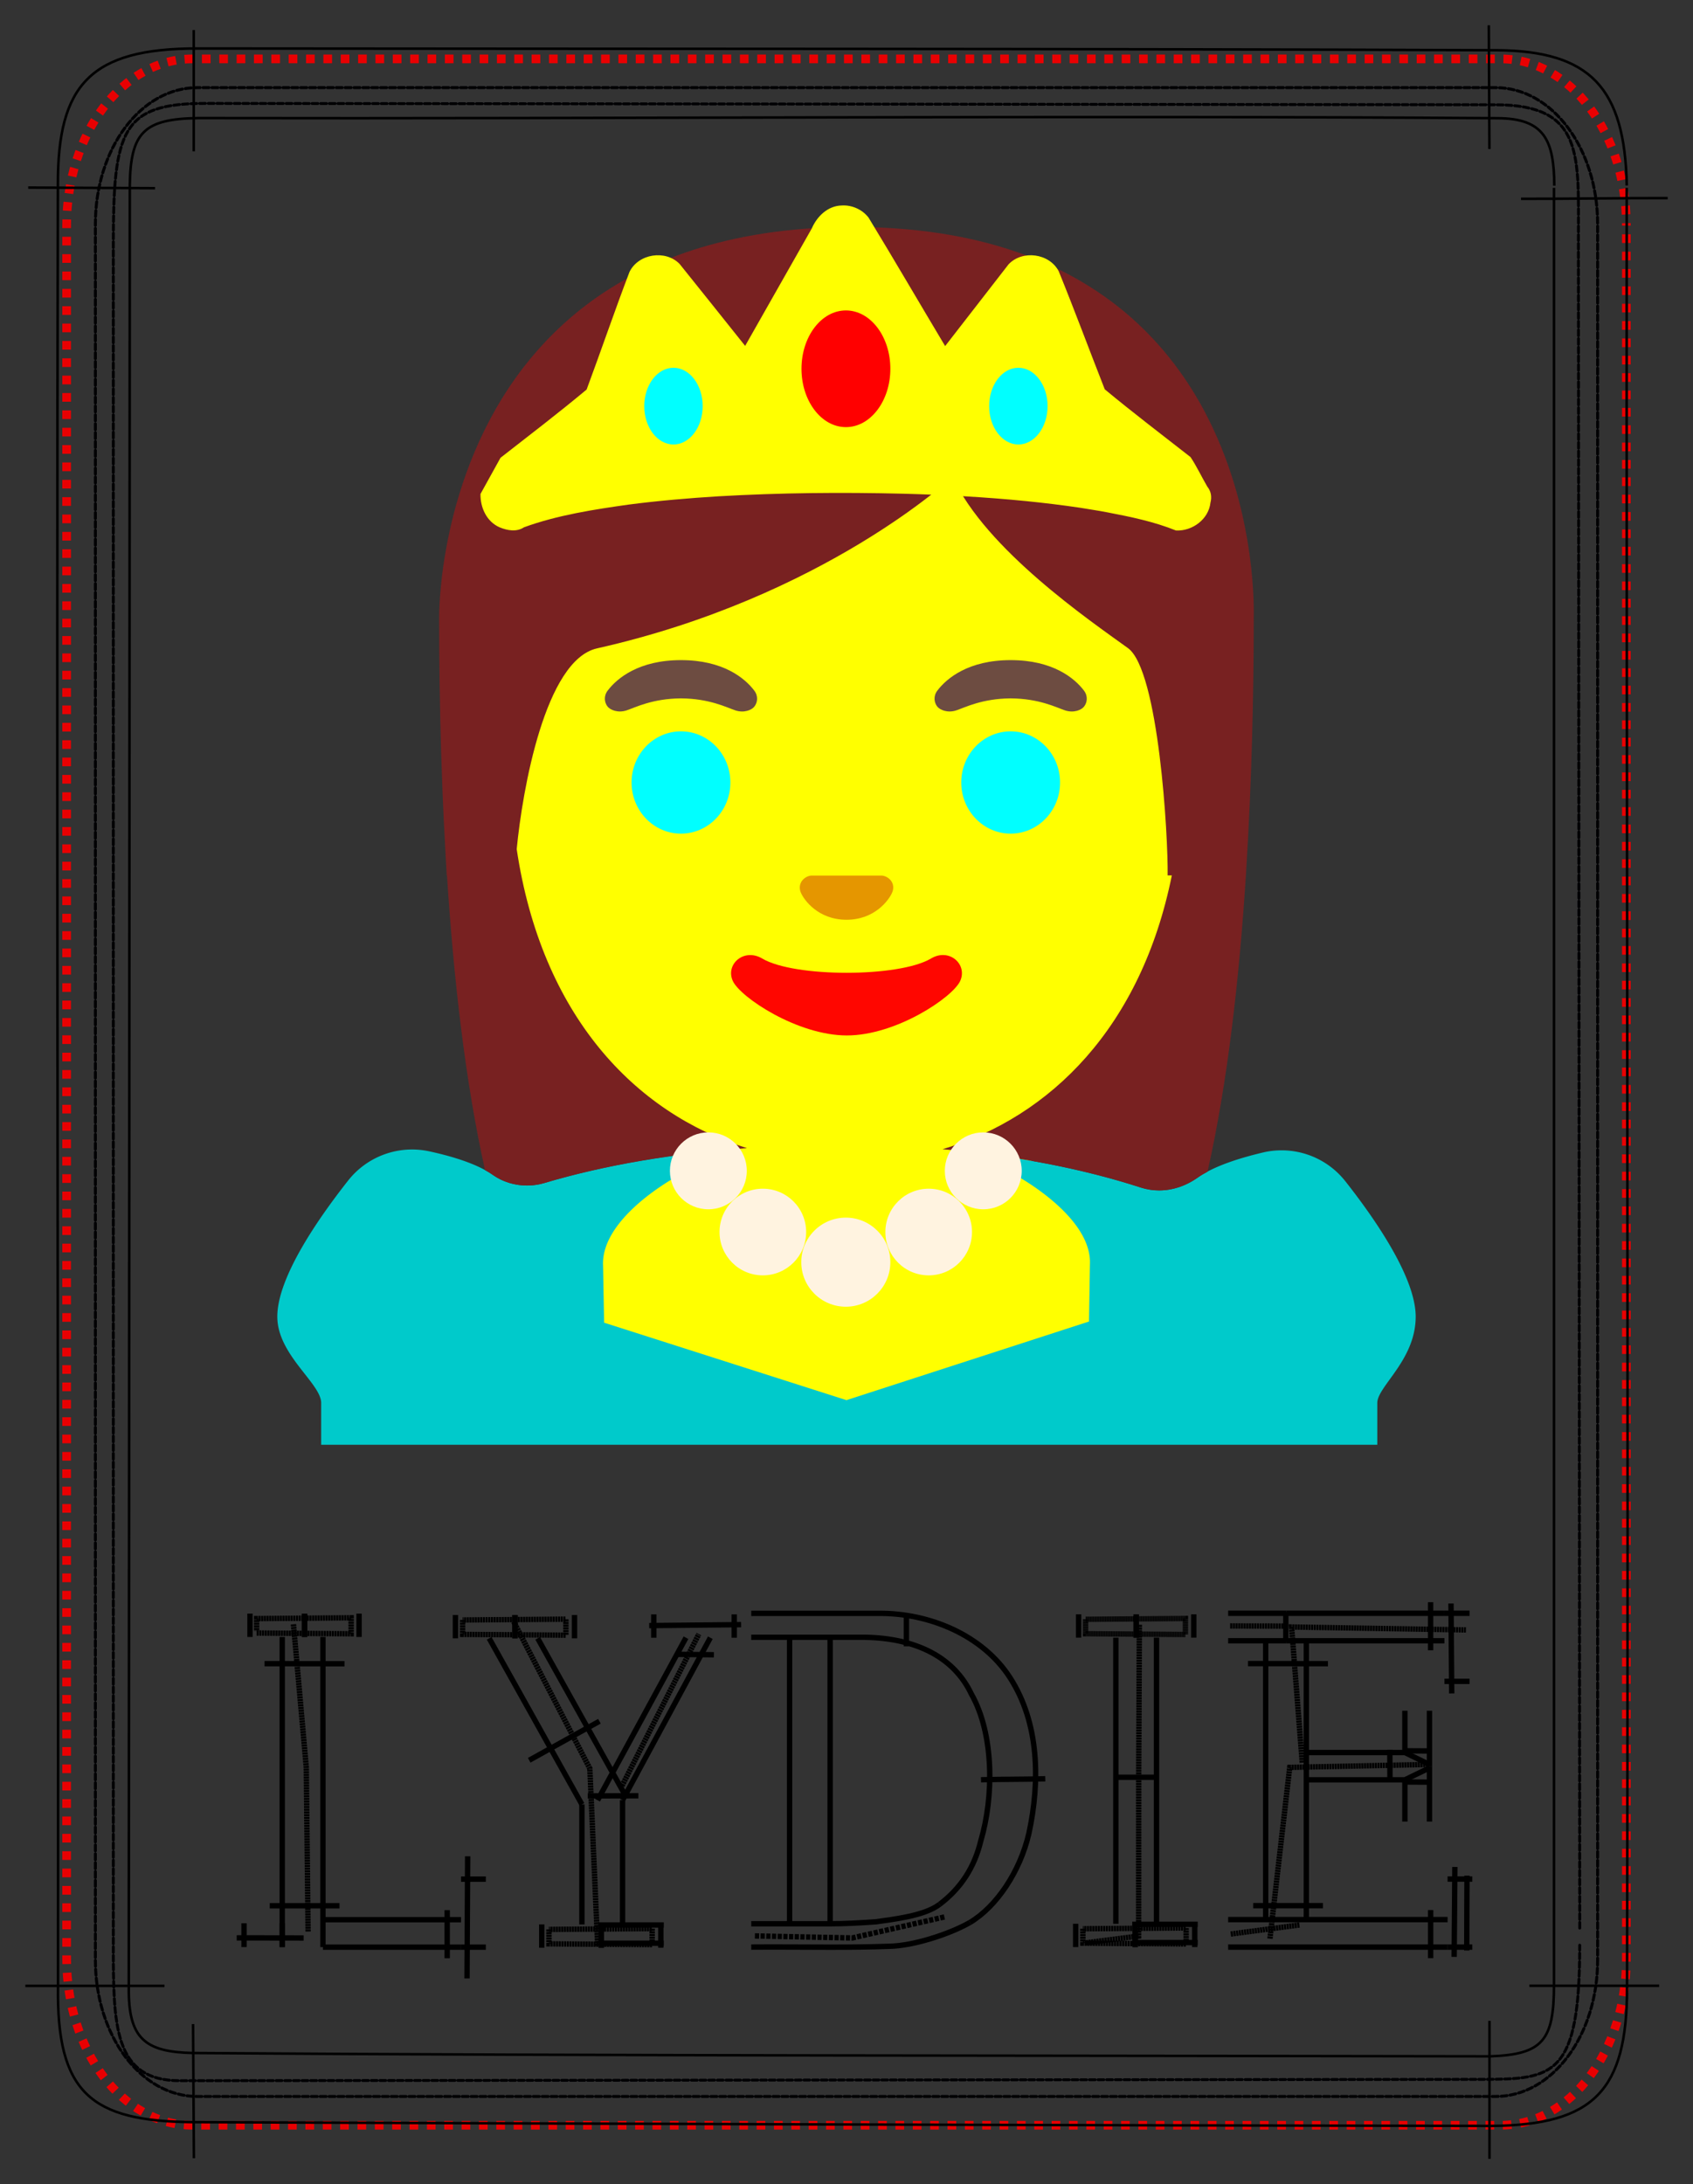 <?xml version="1.0" encoding="UTF-8" standalone="no"?>
<svg
   xmlns:inkstitch="http://inkstitch.org/namespace"
   xmlns:dc="http://purl.org/dc/elements/1.1/"
   xmlns:cc="http://creativecommons.org/ns#"
   xmlns:rdf="http://www.w3.org/1999/02/22-rdf-syntax-ns#"
   xmlns:svg="http://www.w3.org/2000/svg"
   xmlns="http://www.w3.org/2000/svg"
   xmlns:sodipodi="http://sodipodi.sourceforge.net/DTD/sodipodi-0.dtd"
   xmlns:inkscape="http://www.inkscape.org/namespaces/inkscape"
   width="66.924mm"
   height="86.31mm"
   viewBox="0 0 66.924 86.31"
   version="1.1"
   id="svg821"
   inkscape:version="1.0.1 (1.0.1+r75)"
   sodipodi:docname="princesse-lydie-1.svg">
  <rect x="0" y="0" width="66.924" height="86.31" fill="#333333" stroke="none"/>
  <sodipodi:namedview
     id="base"
     pagecolor="#ffffff"
     bordercolor="#666666"
     borderopacity="1.0"
     inkscape:pageopacity="0.0"
     inkscape:pageshadow="2"
     inkscape:zoom="3.6905339"
     inkscape:cx="126.47068"
     inkscape:cy="163.10607"
     inkscape:document-units="mm"
     inkscape:current-layer="layer2"
     showgrid="true"
     showguides="true"
     inkscape:snap-global="false"
     inkscape:window-width="2276"
     inkscape:window-height="1371"
     inkscape:window-x="1578"
     inkscape:window-y="72"
     inkscape:window-maximized="0"
     inkscape:document-rotation="0"
     fit-margin-top="1"
     fit-margin-right="1"
     fit-margin-left="1"
     fit-margin-bottom="1">
    <inkscape:grid
       type="xygrid"
       id="grid1564"
       originx="-1.538"
       originy="8.155" />
  </sodipodi:namedview>
  <defs
     id="defs815">
    <symbol
       id="inkstitch_ignore_layer">
      <title
         id="title9694">Ignore entire layer when generating stitch plan</title>
      <path
         id="inkstitch_path25368-7"
         d="M 9.247,-4.9265995e-6 C 9.247,5.107 5.107,9.247 -2.615882e-5,9.247 -5.107,9.247 -9.247,5.107 -9.247,-4.9265995e-6 -9.247,-2.452 -8.272,-4.804 -6.538,-6.538 c 1.734,-1.734 4.086,-2.708 6.538,-2.708 5.107,0 9.247,4.14 9.247,9.247 0,0 0,0 0,0"
         style="opacity:1;vector-effect:none;fill:#fafafa;fill-opacity:1;fill-rule:evenodd;stroke:#ff0000;stroke-width:1.065;stroke-linecap:round;stroke-linejoin:miter;stroke-miterlimit:4;stroke-dasharray:3.195, 3.195;stroke-dashoffset:0;stroke-opacity:1"
         inkscape:connector-curvature="0" />
      <path
         id="use5800"
         d="M 4,4.453 1.467,1.286 H -5.5 l 2.533,3.167 z"
         style="color:#000000;fill:#d5d5d5;fill-opacity:1;fill-rule:evenodd;stroke:#5a5a5a;stroke-width:0.633;stroke-linecap:square;stroke-linejoin:round;stroke-miterlimit:0;stroke-opacity:1"
         inkscape:connector-curvature="0"
         sodipodi:nodetypes="ccccc" />
      <path
         id="use5864"
         d="M 4,2.553 1.467,-0.614 H -5.5 l 2.533,3.167 z"
         style="color:#000000;opacity:0.5;fill:#d5d5d5;fill-opacity:1;fill-rule:evenodd;stroke:#858585;stroke-width:0.633;stroke-linecap:square;stroke-linejoin:round;stroke-miterlimit:0;stroke-opacity:1"
         inkscape:connector-curvature="0"
         sodipodi:nodetypes="ccccc" />
      <g
         id="g5771">
        <path
           id="path8011"
           d="m -1.067,-5.047 h 4.433 l 0.633,0.633 V 0.019 L 3.367,0.653 H -1.067 L -1.7,0.019 V -4.414 Z"
           style="fill:#aa0000;fill-rule:evenodd;stroke:#aa0000;stroke-width:1px"
           inkscape:connector-curvature="0"
           sodipodi:nodetypes="ccccccccc" />
        <path
           style="fill:none;stroke:#ffffff;stroke-width:1.7"
           d="m -0.433,-3.876 c 0,0 3.167,3.167 3.167,3.167"
           id="path8023"
           inkscape:connector-curvature="0" />
        <path
           style="fill:none;stroke:#ffffff;stroke-width:1.8;stroke-linejoin:round"
           d="m 2.733,-3.876 c 0,0 -3.167,3.167 -3.167,3.167"
           id="path8025"
           inkscape:connector-curvature="0" />
      </g>
    </symbol>
  </defs>
  <g
     inkscape:label="Embroidery"
     id="layer2"
     inkscape:groupmode="layer"
     style="display:inline"
     transform="translate(-1.538,8.155)">
    <path
       inkscape:label="positioning line"
       inkscape:connector-curvature="0"
       id="rect2414"
       d="m 65.828,0.757 v 68.486 c 0,3.648 -2.218,6.585 -4.972,6.585 H 9.144 c -2.755,0 -4.972,-2.937 -4.972,-6.585 V 0.757 c 0,-3.648 2.218,-6.585 4.972,-6.585 H 60.856 c 2.755,0 4.972,2.937 4.972,6.585 z"
       style="display:inline;opacity:1;vector-effect:none;fill:none;fill-opacity:1;stroke:#e90002;stroke-width:0.343;stroke-linecap:butt;stroke-linejoin:miter;stroke-miterlimit:4;stroke-dasharray:0.343, 0.343;stroke-dashoffset:0.339;stroke-opacity:1"
       inkstitch:running_stitch_length_mm="2"
       inkstitch:fill_underlay="False" />
    <path
       inkscape:label="fixing patch"
       style="display:inline;fill:none;fill-opacity:1;stroke:#000003;stroke-width:0.117;stroke-linecap:round;stroke-linejoin:round;stroke-miterlimit:4;stroke-dasharray:0.234, 0.117;stroke-dashoffset:0.031;stroke-opacity:1"
       d="m 64.692,69.3 c 0,2.987 -1.799,5.391 -4.033,5.391 H 9.341 c -2.234,0 -4.033,-2.404 -4.033,-5.391 V 0.699 c 0,-2.987 1.799,-5.391 4.033,-5.391 H 60.659 c 2.234,0 4.033,2.404 4.033,5.391 V 69.3"
       id="rect2717"
       inkscape:connector-curvature="0"
       sodipodi:nodetypes="csssssssc"
       inkstitch:running_stitch_length_mm="2"
       inkstitch:fill_underlay="False" />
    <path
       inkscape:label="satin"
       style="color:#000000;font-style:normal;font-variant:normal;font-weight:normal;font-stretch:normal;font-size:medium;line-height:normal;font-family:sans-serif;font-variant-ligatures:normal;font-variant-position:normal;font-variant-caps:normal;font-variant-numeric:normal;font-variant-alternates:normal;font-feature-settings:normal;text-indent:0;text-align:start;text-decoration:none;text-decoration-line:none;text-decoration-style:solid;text-decoration-color:#000000;letter-spacing:normal;word-spacing:normal;text-transform:none;writing-mode:lr-tb;direction:ltr;text-orientation:mixed;dominant-baseline:auto;baseline-shift:baseline;text-anchor:start;white-space:normal;shape-padding:0;clip-rule:nonzero;display:inline;overflow:visible;visibility:visible;opacity:1;isolation:auto;mix-blend-mode:normal;color-interpolation:sRGB;color-interpolation-filters:linearRGB;solid-color:#000000;solid-opacity:1;vector-effect:none;fill:none;fill-opacity:1;fill-rule:nonzero;stroke:#000000;stroke-width:0.1;stroke-linecap:butt;stroke-linejoin:miter;stroke-miterlimit:4;stroke-dasharray:none;stroke-dashoffset:0;stroke-opacity:1;color-rendering:auto;image-rendering:auto;shape-rendering:auto;text-rendering:auto;enable-background:accumulate"
       d="m 65.842,-0.733 c -0.019,23.864 0.078,47.288 0.012,71.151 -0.004,4.036 -1.305,5.406 -5.362,5.437 -16.748,-0.019 -34.628,-0.083 -51.375,-0.149 -3.962,-0.044 -5.355,-1.131 -5.285,-5.393 0.019,-23.369 -0.071,-47.792 -0.005,-71.16 -0.017,-3.967 1.295,-5.397 5.517,-5.392 16.748,0.019 34.628,0.003 51.375,0.069 3.665,0.031 5.051,1.471 5.124,5.344 m -2.877,0.093 V 70.309 c -0.003,2.167 -0.446,2.723 -2.517,2.796 -16.454,-0.034 -34.852,-0.013 -51.302,-0.131 -1.871,-0.043 -2.543,-0.564 -2.518,-2.597 l 0.04,-71.216 c 0.031,-2.093 0.562,-2.62 2.705,-2.649 16.454,0.034 34.906,-0.114 51.357,0.005 1.86,0.003 2.238,0.877 2.248,2.666 m 4.146,71.135 h -5.131 m -1.577,1.386 3.2e-5,5.451 m -51.247,-5.324 0.033,5.301 m -1.163,-6.811 h -5.5 m 6.657,-72.495 v -4.794 m -1.53,6.25 c -1.671,-0.008 -3.342,-0.016 -5.014,-0.024 M 60.415,-2.267 c -0.008,-1.629 -0.016,-3.258 -0.024,-4.888 m 1.273,6.856 c 1.491,0.008 4.307,-0.035 5.798,-0.027"
       id="rect6412"
       inkscape:connector-curvature="0"
       sodipodi:nodetypes="cccccccccccccccccccccccccccccccccc"
       inkstitch:satin_column="True"
       inkstitch:center_walk_underlay="False"
       inkstitch:zigzag_underlay="True"
       inkstitch:fill_underlay="False" />
    <path
       sodipodi:nodetypes="csssssssc"
       inkscape:connector-curvature="0"
       id="path1820"
       d="m 63.984,68.713 c 0,5.192 -1.022,5.299 -3.852,5.302 l -51.485,0.053 c -2.618,0.003 -2.63,-2.181 -2.63,-5.408 V 1.499 c 0,-4.502 0.331,-5.571 3.64,-5.567 l 51.007,0.053 c 3.519,0.004 3.265,2.022 3.268,5.408 l 0.053,66.736"
       style="display:inline;fill:none;fill-opacity:1;stroke:#000003;stroke-width:0.114;stroke-linecap:round;stroke-linejoin:round;stroke-miterlimit:4;stroke-dasharray:0.228, 0.114;stroke-dashoffset:0.03;stroke-opacity:1"
       inkscape:label="fixing border" />
    <path
       id="path1606"
       style="fill:#ffff00;stroke-width:0.401"
       inkscape:label="cou"
       d="m 32.445,34.519 c -0.934,0.028 -1.814,0.654 -2.145,1.528 -0.252,0.279 -0.429,0.65 -0.812,0.766 -1.346,0.654 -2.707,1.366 -3.742,2.472 -0.722,0.737 -1.262,1.739 -1.16,2.798 0.016,0.873 0.032,1.745 0.047,2.618 3.459,1.105 6.917,2.21 10.376,3.316 3.459,-1.122 6.919,-2.242 10.378,-3.364 0.002,-1.082 0.067,-2.167 0.028,-3.247 -0.185,-1.338 -1.218,-2.348 -2.248,-3.123 -0.94,-0.708 -2.016,-1.186 -3.047,-1.732 -0.233,-0.268 -0.452,-0.54 -0.587,-0.871 -0.469,-0.807 -1.424,-1.243 -2.342,-1.163 -1.582,0.001 -3.164,-0.002 -4.746,0.002 z" />
    <path
       id="path1599"
       style="fill:#00cacb;fill-opacity:1;stroke-width:0.401"
       inkscape:label="pull"
       d="m 30.333,37.269 c -2.573,0.228 -5.055,0.662 -7.272,1.323 -0.229,0.068 -0.462,0.1 -0.695,0.1 -0.478,0 -0.955,-0.141 -1.352,-0.422 -0.622,-0.438 -1.618,-0.735 -2.509,-0.928 a 3.218,3.218 0 0 0 -3.204,1.153 C 14.118,39.997 12.5,42.325 12.5,43.875 c 0,1.513 1.734,2.637 1.734,3.412 v 1.65 h 41.748 v -1.65 c 0,-0.658 1.518,-1.694 1.518,-3.412 0,-1.537 -1.594,-3.846 -2.778,-5.347 a 3.208,3.208 0 0 0 -2.529,-1.225 c -0.249,0 -0.498,0.028 -0.746,0.089 -0.915,0.217 -1.935,0.538 -2.577,0.996 -0.45,0.317 -0.976,0.498 -1.51,0.498 -0.245,0 -0.485,-0.037 -0.726,-0.113 -2.033,-0.66 -4.304,-1.121 -6.673,-1.396 l 0.619,0.321 0.67,0.345 c 1.405,0.723 3.456,2.2 3.372,3.777 l -0.036,2.248 -9.586,3.107 -9.582,-3.062 -0.041,-2.244 c -0.088,-1.586 1.975,-3.079 3.396,-3.798 l 0.691,-0.349 0.855,-0.434 z" />
    <path
       id="path1610"
       style="fill:#ffff00;fill-opacity:1;stroke-width:0.401"
       inkscape:label="visage jaune"
       d="m 38.658,10.084 c -0.213,0.19 -0.439,0.381 -0.621,0.526 -3.192,2.513 -6.914,4.311 -10.796,5.476 -0.857,0.272 -1.742,0.444 -2.604,0.694 -1.125,0.47 -1.739,1.623 -2.179,2.695 -0.74,1.899 -1.091,3.925 -1.306,5.944 0.47,3.271 1.715,6.512 3.986,8.961 2.182,2.398 5.296,3.888 8.519,4.163 3.488,0.341 7.129,-0.645 9.849,-2.884 2.542,-2.054 4.182,-5.057 4.945,-8.204 0.151,-0.603 0.266,-1.214 0.398,-1.821 -0.223,0.016 -0.473,0.059 -0.375,-0.259 -0.103,-2.141 -0.271,-4.294 -0.766,-6.384 -0.231,-0.874 -0.515,-1.861 -1.344,-2.353 -2.024,-1.457 -4.07,-2.965 -5.616,-4.947 -0.559,-0.692 -0.91,-1.513 -1.299,-2.305 -0.263,0.233 -0.527,0.466 -0.79,0.699 z" />
    <path
       d="m 36.532,26.477 c -0.04,-0.016 -0.084,-0.028 -0.128,-0.032 h -2.806 c -0.044,0.004 -0.084,0.016 -0.128,0.032 -0.253,0.104 -0.393,0.365 -0.273,0.646 0.12,0.281 0.678,1.068 1.802,1.068 1.124,0 1.682,-0.787 1.802,-1.068 0.124,-0.277 -0.012,-0.542 -0.269,-0.646 z"
       fill="#e59600"
       id="path1612"
       inkscape:label="nez"
       style="stroke-width:0.401" />
    <g
       fill="#404040"
       id="g1618"
       inkscape:label="yeux"
       transform="matrix(0.401,0,0,0.401,9.309,-0.84)">
      <ellipse
         cx="47.75"
         cy="58.87"
         rx="4.87"
         ry="5.04"
         id="ellipse1614"
         style="fill:#00ffff" />
      <ellipse
         cx="80.25"
         cy="58.87"
         rx="4.87"
         ry="5.04"
         id="ellipse1616"
         style="fill:#00ffff" />
    </g>
    <path
       id="path1620"
       d="m 35.228,0.814 c -0.041,0 -0.081,0.001 -0.122,0.002 0.085,0.041 0.16,0.107 0.209,0.204 l 3.348,5.632 c 0.088,0.169 0.33,0.165 0.414,-0.004 l 2.834,-3.653 c 0.165,-0.341 0.654,-0.35 0.826,-0.009 l 1.823,4.709 c 0.08,0.153 3.488,2.782 3.488,2.782 l 0.59,1.068 c 0,0.253 -0.205,0.462 -0.462,0.462 0,0 -3.36,-1.473 -13.355,-1.473 -9.995,0 -12.994,1.477 -12.994,1.477 -0.253,0 -0.462,-0.205 -0.462,-0.462 l 0.59,-1.068 c 0,0 3.408,-2.633 3.484,-2.793 l 1.694,-4.692 c 0.165,-0.341 0.655,-0.35 0.827,-0.009 l 2.926,3.661 c 0.088,0.169 0.329,0.169 0.413,-0.004 l 3.188,-5.616 c 0.046,-0.096 0.119,-0.162 0.202,-0.205 -0.325,0.007 -0.647,0.017 -0.959,0.036 -0.265,0.016 -0.524,0.036 -0.779,0.06 -1.095,0.103 -2.104,0.282 -3.035,0.521 -0.237,0.061 -0.471,0.125 -0.698,0.194 -0.379,0.115 -0.744,0.241 -1.095,0.376 -0.176,0.068 -0.348,0.138 -0.517,0.211 -0.338,0.145 -0.664,0.3 -0.976,0.463 -0.313,0.163 -0.613,0.335 -0.901,0.514 -0.576,0.358 -1.103,0.745 -1.585,1.156 -0.241,0.205 -0.472,0.416 -0.692,0.631 -0.22,0.216 -0.428,0.435 -0.627,0.659 l -8.03e-4,8.03e-4 c -0.199,0.224 -0.388,0.452 -0.567,0.682 -3.408,4.384 -3.361,9.809 -3.361,9.952 0,0.821 0.006,1.674 0.018,2.544 0.002,0.145 0.006,0.296 0.009,0.441 0.012,0.714 0.026,1.435 0.048,2.172 0.008,0.265 0.019,0.534 0.028,0.801 0.022,0.645 0.046,1.291 0.077,1.945 0.012,0.247 0.027,0.494 0.04,0.742 0.026,0.506 0.049,1.011 0.082,1.518 h 0.009 c 0.263,4.067 0.721,8.147 1.504,11.643 0.108,0.059 0.212,0.121 0.305,0.187 0.397,0.281 0.875,0.422 1.352,0.422 0.233,0 0.466,-0.032 0.695,-0.1 2.426,-0.723 5.169,-1.171 8.002,-1.378 -4.452,-1.392 -8.121,-5.264 -9.102,-11.815 0.227,-2.352 1.127,-7.474 3.175,-7.934 8.976,-2.019 14.054,-6.779 14.054,-6.779 1.321,2.882 5.452,5.696 6.933,6.768 1.216,0.879 1.593,7.446 1.569,8.983 h 0.166 c -1.211,5.992 -4.789,9.539 -9.064,10.82 2.789,0.247 5.474,0.748 7.839,1.516 0.241,0.076 0.481,0.113 0.726,0.113 0.534,0 1.06,-0.181 1.51,-0.498 0.12,-0.086 0.256,-0.165 0.4,-0.241 0.795,-3.523 1.257,-7.646 1.52,-11.753 0.001,-0.007 0.002,-0.013 0.002,-0.02 0.004,-0.068 0.007,-0.135 0.011,-0.203 0.214,-3.439 0.294,-6.858 0.294,-9.892 0,-0.12 0.148,-3.987 -1.762,-7.822 C 49.098,7.975 48.826,7.496 48.519,7.025 48.058,6.318 47.515,5.629 46.875,4.983 46.449,4.552 45.98,4.139 45.464,3.754 h -8.03e-4 C 45.076,3.464 44.662,3.19 44.22,2.934 c -0.147,-0.086 -0.298,-0.169 -0.452,-0.251 h -8.02e-4 C 43.46,2.52 43.139,2.365 42.805,2.22 42.137,1.93 41.415,1.677 40.636,1.468 c -0.975,-0.26 -2.04,-0.451 -3.204,-0.557 -0.233,-0.021 -0.469,-0.039 -0.71,-0.053 -0.482,-0.029 -0.979,-0.044 -1.494,-0.044 z"
       inkscape:label="cheveux"
       style="fill:#782121;stroke-width:0.401" />
    <g
       fill="#6d4c41"
       id="g1633"
       inkscape:label="Sourcils"
       transform="matrix(0.401,0,0,0.401,9.309,-0.84)">
      <path
         d="m 54.98,49.82 c -0.93,-1.23 -3.07,-3.01 -7.23,-3.01 -4.16,0 -6.31,1.79 -7.23,3.01 -0.41,0.54 -0.31,1.17 -0.02,1.55 0.26,0.35 1.04,0.68 1.9,0.39 0.86,-0.29 2.54,-1.16 5.35,-1.18 2.81,0.02 4.49,0.89 5.35,1.18 0.86,0.29 1.64,-0.03 1.9,-0.39 0.29,-0.38 0.39,-1.01 -0.02,-1.55 z"
         id="path1629" />
      <path
         d="m 87.48,49.82 c -0.93,-1.23 -3.07,-3.01 -7.23,-3.01 -4.16,0 -6.31,1.79 -7.23,3.01 -0.41,0.54 -0.31,1.17 -0.02,1.55 0.26,0.35 1.04,0.68 1.9,0.39 0.86,-0.29 2.54,-1.16 5.35,-1.18 2.81,0.02 4.49,0.89 5.35,1.18 0.86,0.29 1.64,-0.03 1.9,-0.39 0.29,-0.38 0.39,-1.01 -0.02,-1.55 z"
         id="path1631" />
    </g>
    <path
       d="m 38.338,29.724 c -1.264,0.751 -5.403,0.751 -6.668,0 -0.727,-0.43 -1.465,0.229 -1.164,0.887 0.297,0.646 2.557,2.152 4.508,2.152 1.951,0 4.183,-1.505 4.48,-2.152 0.301,-0.658 -0.434,-1.321 -1.156,-0.887 z"
       fill="#795548"
       id="path1635"
       inkscape:label="Bouche"
       style="opacity:0.98;fill:#ff0000;fill-opacity:0.995;stroke-width:0.401" />
    <g
       id="g1650"
       inkscape:label="couronne"
       transform="matrix(0.401,0,0,0.401,9.313,-0.84)">
      <linearGradient
         id="IconifyId-17604ec9748-afeb8e-2092"
         gradientUnits="userSpaceOnUse"
         x1="64"
         y1="5.929"
         x2="64"
         y2="30.055"
         gradientTransform="translate(0,0.677)">
        <stop
           offset=".122"
           stop-color="#ff0"
           id="stop1637" />
        <stop
           offset=".801"
           stop-color="#ffd600"
           id="stop1639" />
      </linearGradient>
      <path
         id="path1642"
         style="fill:#ffff00"
         inkscape:label="or"
         d="M 63.588,2.008 C 62.221,2.034 61.151,3.075 60.635,4.271 58.445,8.129 56.256,11.986 54.066,15.844 51.909,13.156 49.766,10.444 47.605,7.768 46.211,6.34 43.538,6.758 42.664,8.559 41.199,12.393 39.871,16.299 38.439,20.145 c -2.777,2.317 -5.658,4.516 -8.49,6.727 -0.657,1.189 -1.313,2.379 -1.973,3.566 -0.026,1.34 0.612,2.74 1.895,3.29 0.765,0.315 1.667,0.475 2.396,-0.008 3.309,-1.208 6.959,-1.763 10.342,-2.24 2.853,-0.371 5.956,-0.639 8.814,-0.812 6.083,-0.351 12.152,-0.408 18.274,-0.255 3.938,0.106 8.055,0.326 12.046,0.725 1.846,0.186 3.571,0.394 5.393,0.665 0.747,0.132 1.795,0.277 2.656,0.45 2.287,0.437 4.586,0.913 6.752,1.786 1.612,0.068 3.214,-1.107 3.393,-2.754 0.147,-0.577 0.059,-1.105 -0.314,-1.575 -0.562,-0.959 -1.039,-1.992 -1.652,-2.908 C 95.14,24.592 92.282,22.416 89.516,20.125 87.994,16.253 86.548,12.343 84.98,8.494 84.066,6.718 81.4,6.362 80.033,7.807 77.95,10.483 75.868,13.181 73.781,15.863 71.257,11.647 68.784,7.394 66.229,3.199 65.613,2.401 64.593,1.944 63.588,2.008 Z" />
      <ellipse
         cx="64"
         cy="18.1"
         rx="4.38"
         ry="5.75"
         fill="#ff1744"
         id="ellipse1644"
         style="fill:#ff0000" />
      <ellipse
         cx="47"
         cy="21.78"
         rx="2.88"
         ry="3.78"
         fill="#2196f3"
         id="ellipse1646"
         style="fill:#00ffff" />
      <ellipse
         cx="81"
         cy="21.78"
         rx="2.88"
         ry="3.78"
         fill="#2196f3"
         id="ellipse1648"
         style="fill:#00ffff" />
    </g>
    <g
       id="g1662"
       inkscape:label="Collier"
       transform="matrix(0.401,0,0,0.401,9.357,-0.84)">
      <circle
         cx="63.88"
         cy="106.14"
         r="4.39"
         fill="#fff3e0"
         id="circle1652" />
      <circle
         cx="50.33"
         cy="97.14"
         r="3.79"
         fill="#fff3e0"
         id="circle1654" />
      <circle
         cx="55.7"
         cy="103.17"
         r="4.27"
         fill="#fff3e0"
         id="circle1656" />
      <circle
         cx="77.43"
         cy="97.14"
         r="3.79"
         fill="#fff3e0"
         id="circle1658" />
      <circle
         cx="72.05"
         cy="103.17"
         r="4.27"
         fill="#fff3e0"
         id="circle1660" />
    </g>
    <g
       transform="matrix(0.265,0,0,0.265,10.895,57.258)"
       inkscape:label="Ink/Stitch Lettering"
       inkstitch:lettering="eyJ0cmltIjoge30sICJ0ZXh0IjogIkxZRElFIiwgImZvbnQiOiAiZGVqYXZ1Zm9udCIsICJiYWNrX2FuZF9mb3J0aCI6IHRydWUsICJzY2FsZSI6IDgwfQ=="
       id="g1871">
      <g
         inkscape:label="Text scale 80%"
         transform="scale(0.8)"
         id="g1869">
        <g
           inkscape:label="LYDIE"
           id="g1867">
          <g
             id="g5954"
             inkscape:label="L">
            <path
               sodipodi:nodetypes="cccccc"
               inkscape:connector-curvature="0"
               d="m 1.368,54.388 c 0,0 0,-4.44 0,-4.44 m 7.121,4.44 c 0,0 0,-4.44 0,-4.44 M 0,52.669 c 0,0 12.485,0.019 12.485,0.019"
               style="font-style:normal;font-variant:normal;font-weight:normal;font-stretch:semi-condensed;font-size:22.578px;line-height:1.25;font-family:'DejaVu Serif';-inkscape-font-specification:'DejaVu Serif Semi-Condensed';letter-spacing:0px;word-spacing:0px;fill:none;fill-opacity:1;stroke:#000000;stroke-width:1px;stroke-miterlimit:4;stroke-dasharray:none;stroke-opacity:1"
               id="path4915-4-3"
               inkstitch:zigzag_underlay="False"
               inkstitch:center_walk_underlay="False"
               inkstitch:contour_underlay_inset_mm="0.2"
               inkstitch:contour_underlay="False"
               inkstitch:zigzag_spacing_mm="0.3"
               inkstitch:satin_column="True"
               inkstitch:fill_underlay="False" />
            <path
               style="fill:none;stroke:#000000;stroke-width:1px;stroke-linecap:butt;stroke-linejoin:miter;stroke-miterlimit:4;stroke-dasharray:0.4, 0.1;stroke-dashoffset:0;stroke-opacity:1"
               d="m 13.306,51.489 c 0,0 -0.334,-30.583 -0.334,-30.583 0,0 -2.389,-26.685 -2.389,-26.685"
               id="path4874-01"
               inkscape:connector-curvature="0"
               sodipodi:nodetypes="ccc"
               inkstitch:running_stitch_length_mm="2.5"
               inkstitch:fill_underlay="False" />
            <path
               sodipodi:nodetypes="ccccc"
               style="fill:none;stroke:#000000;stroke-width:1px;stroke-linecap:butt;stroke-linejoin:miter;stroke-miterlimit:4;stroke-dasharray:0.4, 0.1;stroke-dashoffset:0;stroke-opacity:1"
               d="m 3.709,-4.156 c 0,0 17.627,0.144 17.627,0.144 0,0 0,-2.982 0,-2.982 0,0 -17.627,0.15 -17.627,0.15 0,0 0,2.308 0,2.308"
               id="path14107-64"
               inkscape:connector-curvature="0" />
            <path
               style="color:#000000;font-style:normal;font-variant:normal;font-weight:normal;font-stretch:normal;font-size:medium;line-height:normal;font-family:sans-serif;font-variant-ligatures:normal;font-variant-position:normal;font-variant-caps:normal;font-variant-numeric:normal;font-variant-alternates:normal;font-feature-settings:normal;text-indent:0;text-align:start;text-decoration:none;text-decoration-line:none;text-decoration-style:solid;text-decoration-color:#000000;letter-spacing:normal;word-spacing:normal;text-transform:none;writing-mode:lr-tb;direction:ltr;text-orientation:mixed;dominant-baseline:auto;baseline-shift:baseline;text-anchor:start;white-space:normal;shape-padding:0;clip-rule:nonzero;display:inline;overflow:visible;visibility:visible;opacity:1;isolation:auto;mix-blend-mode:normal;color-interpolation:sRGB;color-interpolation-filters:linearRGB;solid-color:#000000;solid-opacity:1;vector-effect:none;fill:none;fill-opacity:1;fill-rule:nonzero;stroke:#000000;stroke-width:1px;stroke-linecap:butt;stroke-linejoin:miter;stroke-miterlimit:4;stroke-dasharray:none;stroke-dashoffset:0;stroke-opacity:1;color-rendering:auto;image-rendering:auto;shape-rendering:auto;text-rendering:auto;enable-background:accumulate"
               d="m 2.478,-3.424 c 0,0 0,-4.348 0,-4.348 m 10.167,4.348 c 0,0 0,-4.348 0,-4.348"
               id="path9688-10"
               inkscape:connector-curvature="0"
               sodipodi:nodetypes="cccc"
               inkstitch:satin_column="True"
               inkstitch:zigzag_spacing_mm="0.3"
               inkstitch:center_walk_underlay="False"
               inkstitch:contour_underlay="False"
               inkstitch:zigzag_underlay="False"
               inkstitch:fill_underlay="False" />
            <path
               sodipodi:nodetypes="cccc"
               inkscape:connector-curvature="0"
               id="path9688-8-3"
               d="m 22.812,-7.772 c 0,0 0,4.348 0,4.348 M 12.645,-7.772 c 0,0 0,4.348 0,4.348"
               style="color:#000000;font-style:normal;font-variant:normal;font-weight:normal;font-stretch:normal;font-size:medium;line-height:normal;font-family:sans-serif;font-variant-ligatures:normal;font-variant-position:normal;font-variant-caps:normal;font-variant-numeric:normal;font-variant-alternates:normal;font-feature-settings:normal;text-indent:0;text-align:start;text-decoration:none;text-decoration-line:none;text-decoration-style:solid;text-decoration-color:#000000;letter-spacing:normal;word-spacing:normal;text-transform:none;writing-mode:lr-tb;direction:ltr;text-orientation:mixed;dominant-baseline:auto;baseline-shift:baseline;text-anchor:start;white-space:normal;shape-padding:0;clip-rule:nonzero;display:inline;overflow:visible;visibility:visible;opacity:1;isolation:auto;mix-blend-mode:normal;color-interpolation:sRGB;color-interpolation-filters:linearRGB;solid-color:#000000;solid-opacity:1;vector-effect:none;fill:none;fill-opacity:1;fill-rule:nonzero;stroke:#000000;stroke-width:1px;stroke-linecap:butt;stroke-linejoin:miter;stroke-miterlimit:4;stroke-dasharray:none;stroke-dashoffset:0;stroke-opacity:1;color-rendering:auto;image-rendering:auto;shape-rendering:auto;text-rendering:auto;enable-background:accumulate"
               inkstitch:zigzag_spacing_mm="0.3"
               inkstitch:satin_column="True"
               inkstitch:center_walk_underlay="False"
               inkstitch:contour_underlay="False"
               inkstitch:zigzag_underlay="False"
               inkstitch:fill_underlay="False" />
            <path
               sodipodi:nodetypes="ccccccccc"
               inkscape:connector-curvature="0"
               d="m 8.489,-3.423 c 0,0 0,57.812 0,57.812 M 16.074,-3.424 c 0,0 0,26.708 0,26.708 0,0 0,31.103 0,31.103 M 5.189,1.555 c 0,0 14.911,0.023 14.911,0.023 M 6.163,46.686 c 0,0 13.006,0 13.006,0"
               style="font-style:normal;font-variant:normal;font-weight:normal;font-stretch:semi-condensed;font-size:22.578px;line-height:1.25;font-family:'DejaVu Serif';-inkscape-font-specification:'DejaVu Serif Semi-Condensed';letter-spacing:0px;word-spacing:0px;fill:none;fill-opacity:1;stroke:#000000;stroke-width:1px;stroke-miterlimit:4;stroke-dasharray:none;stroke-opacity:1"
               id="path4897-6"
               inkstitch:zigzag_underlay="False"
               inkstitch:center_walk_underlay="False"
               inkstitch:contour_underlay_inset_mm="0.2"
               inkstitch:contour_underlay="False"
               inkstitch:zigzag_spacing_mm="0.3"
               inkstitch:satin_column="True"
               inkstitch:fill_underlay="False" />
            <path
               sodipodi:nodetypes="cccccc"
               inkscape:connector-curvature="0"
               d="m 39.249,47.502 c 0,0 0,8.965 0,8.965 M 16.078,54.403 c 0,0 25.75,0.001 25.75,0.001 m -25.75,-5.125 c 0,0 25.75,-0.001 25.75,-0.001"
               style="font-style:normal;font-variant:normal;font-weight:normal;font-stretch:semi-condensed;font-size:22.578px;line-height:1.25;font-family:'DejaVu Serif';-inkscape-font-specification:'DejaVu Serif Semi-Condensed';letter-spacing:0px;word-spacing:0px;fill:none;fill-opacity:1;stroke:#000000;stroke-width:1px;stroke-miterlimit:4;stroke-dasharray:none;stroke-opacity:1"
               id="path4843-4-5"
               inkstitch:zigzag_underlay="False"
               inkstitch:center_walk_underlay="False"
               inkstitch:contour_underlay_inset_mm="0.2"
               inkstitch:contour_underlay="False"
               inkstitch:zigzag_spacing_mm="0.3"
               inkstitch:satin_column="True"
               inkstitch:fill_underlay="False" />
            <path
               id="path5043-5-2"
               style="font-style:normal;font-variant:normal;font-weight:normal;font-stretch:semi-condensed;font-size:22.578px;line-height:1.25;font-family:'DejaVu Serif';-inkscape-font-specification:'DejaVu Serif Semi-Condensed';letter-spacing:0px;word-spacing:0px;fill:none;fill-opacity:1;stroke:#000000;stroke-width:1px;stroke-miterlimit:4;stroke-dasharray:none;stroke-opacity:1"
               d="m 41.827,41.719 c 0,0 4.625,0 4.625,0 m -4.623,12.685 c 0,0 4.623,0 4.623,0 M 43.065,37.464 c 0,0 -0.122,22.764 -0.122,22.764"
               inkscape:connector-curvature="0"
               sodipodi:nodetypes="cccccc"
               inkstitch:zigzag_underlay="False"
               inkstitch:center_walk_underlay="False"
               inkstitch:satin_column="True"
               inkstitch:zigzag_spacing_mm="0.3"
               inkstitch:contour_underlay="False"
               inkstitch:contour_underlay_inset_mm="0.2"
               inkstitch:fill_underlay="False" />
          </g>
          <g
             id="g11669"
             inkscape:label="Y"
             transform="translate(40.782)">
            <path
               sodipodi:nodetypes="ccc"
               inkscape:connector-curvature="0"
               id="path37133-8"
               d="m 26.527,54.135 c 0,0 -1.463,-33.028 -1.463,-33.028 0,0 -14.191,-27.371 -14.191,-27.371"
               style="fill:none;stroke:#000000;stroke-width:1px;stroke-linecap:butt;stroke-linejoin:miter;stroke-miterlimit:4;stroke-dasharray:0.4, 0.1;stroke-dashoffset:0;stroke-opacity:1" />
            <path
               sodipodi:nodetypes="ccccc"
               style="fill:none;stroke:#000000;stroke-width:1px;stroke-linecap:butt;stroke-linejoin:miter;stroke-miterlimit:4;stroke-dasharray:0.4, 0.1;stroke-dashoffset:0;stroke-opacity:1"
               d="m 1.345,-6.586 c 0,0 0,2.687 0,2.687 0,0 19.252,0.144 19.252,0.144 0,0 0,-2.982 0,-2.982 0,0 -19.252,0.15 -19.252,0.15"
               id="path14107-6-5-1-0"
               inkscape:connector-curvature="0" />
            <path
               style="color:#000000;font-style:normal;font-variant:normal;font-weight:normal;font-stretch:normal;font-size:medium;line-height:normal;font-family:sans-serif;font-variant-ligatures:normal;font-variant-position:normal;font-variant-caps:normal;font-variant-numeric:normal;font-variant-alternates:normal;font-feature-settings:normal;text-indent:0;text-align:start;text-decoration:none;text-decoration-line:none;text-decoration-style:solid;text-decoration-color:#000000;letter-spacing:normal;word-spacing:normal;text-transform:none;writing-mode:lr-tb;direction:ltr;text-orientation:mixed;dominant-baseline:auto;baseline-shift:baseline;text-anchor:start;white-space:normal;shape-padding:0;clip-rule:nonzero;display:inline;overflow:visible;visibility:visible;opacity:1;isolation:auto;mix-blend-mode:normal;color-interpolation:sRGB;color-interpolation-filters:linearRGB;solid-color:#000000;solid-opacity:1;vector-effect:none;fill:none;fill-opacity:1;fill-rule:nonzero;stroke:#000000;stroke-width:1px;stroke-linecap:butt;stroke-linejoin:miter;stroke-miterlimit:4;stroke-dasharray:none;stroke-dashoffset:0;stroke-opacity:1;color-rendering:auto;image-rendering:auto;shape-rendering:auto;text-rendering:auto;enable-background:accumulate"
               d="m 0,-3.167 c 0,0 0,-4.348 0,-4.348 m 11.104,4.348 c 0,0 0,-4.348 0,-4.348"
               id="path9688-6-1-2"
               inkscape:connector-curvature="0"
               sodipodi:nodetypes="cccc"
               inkstitch:satin_column="True"
               inkstitch:zigzag_spacing_mm="0.3"
               inkstitch:fill_underlay="False" />
            <path
               sodipodi:nodetypes="cccc"
               inkscape:connector-curvature="0"
               id="path9688-8-1-1-0"
               d="m 22.208,-7.515 c 0,0 0,4.348 0,4.348 M 11.104,-7.515 c 0,0 0,4.348 0,4.348"
               style="color:#000000;font-style:normal;font-variant:normal;font-weight:normal;font-stretch:normal;font-size:medium;line-height:normal;font-family:sans-serif;font-variant-ligatures:normal;font-variant-position:normal;font-variant-caps:normal;font-variant-numeric:normal;font-variant-alternates:normal;font-feature-settings:normal;text-indent:0;text-align:start;text-decoration:none;text-decoration-line:none;text-decoration-style:solid;text-decoration-color:#000000;letter-spacing:normal;word-spacing:normal;text-transform:none;writing-mode:lr-tb;direction:ltr;text-orientation:mixed;dominant-baseline:auto;baseline-shift:baseline;text-anchor:start;white-space:normal;shape-padding:0;clip-rule:nonzero;display:inline;overflow:visible;visibility:visible;opacity:1;isolation:auto;mix-blend-mode:normal;color-interpolation:sRGB;color-interpolation-filters:linearRGB;solid-color:#000000;solid-opacity:1;vector-effect:none;fill:none;fill-opacity:1;fill-rule:nonzero;stroke:#000000;stroke-width:1px;stroke-linecap:butt;stroke-linejoin:miter;stroke-miterlimit:4;stroke-dasharray:none;stroke-dashoffset:0;stroke-opacity:1;color-rendering:auto;image-rendering:auto;shape-rendering:auto;text-rendering:auto;enable-background:accumulate"
               inkstitch:zigzag_spacing_mm="0.3"
               inkstitch:satin_column="True"
               inkstitch:fill_underlay="False" />
            <path
               sodipodi:nodetypes="cccccc"
               inkscape:connector-curvature="0"
               id="path21128-59"
               d="m 15.337,-3.168 c 0,0 16.433,29.454 16.433,29.454 M 6.292,-3.168 c 0,0 17.292,30.958 17.292,30.958 m 3.266,-15.499 c 0,0 -13.094,7.273 -13.094,7.273"
               style="fill:none;stroke:#000000;stroke-width:1px;stroke-linecap:butt;stroke-linejoin:miter;stroke-miterlimit:4;stroke-dasharray:none;stroke-opacity:1"
               inkstitch:contour_underlay_inset_mm="0.2"
               inkstitch:contour_underlay="False"
               inkstitch:center_walk_underlay="True"
               inkstitch:zigzag_spacing_mm="0.3"
               inkstitch:satin_column="True"
               inkstitch:fill_underlay="False" />
            <path
               sodipodi:nodetypes="cc"
               inkscape:connector-curvature="0"
               id="path37135-4"
               d="m 31.075,24.305 c 0,0 14.308,-28.261 14.308,-28.261"
               style="fill:none;stroke:#000000;stroke-width:1px;stroke-linecap:butt;stroke-linejoin:miter;stroke-miterlimit:4;stroke-dasharray:0.4, 0.1;stroke-dashoffset:0;stroke-opacity:1" />
            <path
               sodipodi:nodetypes="cccccc"
               inkscape:connector-curvature="0"
               d="m 51.99,-7.627 c 0,0 0,4.346 0,4.346 M 36.989,-7.627 c 0,0 0,4.347 0,4.347 m 16.277,-2.434 c 0,0 -17.132,0.174 -17.132,0.174"
               style="fill:none;fill-opacity:1;stroke:#000000;stroke-width:1px;stroke-linecap:butt;stroke-linejoin:miter;stroke-miterlimit:4;stroke-dasharray:none;stroke-opacity:1"
               id="path41960-8-4"
               inkstitch:zigzag_underlay="False"
               inkstitch:contour_underlay="False"
               inkstitch:zigzag_spacing_mm="0.3"
               inkstitch:satin_column="True"
               inkstitch:center_walk_underlay="True"
               inkstitch:fill_underlay="False" />
            <path
               sodipodi:nodetypes="cccccccc"
               inkscape:connector-curvature="0"
               id="path21009-8-4"
               d="m 47.531,-3.28 c 0,0 -16.364,30.278 -16.364,30.278 M 42.99,-3.28 c 0,0 -16.482,30.301 -16.482,30.301 M 48.197,-0.099 c 0,0 -7.187,-0.087 -7.187,-0.087 M 34.113,26.182 c 0,0 -9.443,0.023 -9.443,0.023"
               style="fill:none;stroke:#000000;stroke-width:1px;stroke-linecap:butt;stroke-linejoin:miter;stroke-miterlimit:4;stroke-dasharray:none;stroke-opacity:1"
               inkstitch:contour_underlay_inset_mm="0.2"
               inkstitch:contour_underlay="False"
               inkstitch:center_walk_underlay="True"
               inkstitch:zigzag_spacing_mm="0.3"
               inkstitch:satin_column="True"
               inkstitch:fill_underlay="False" />
            <path
               sodipodi:nodetypes="cccc"
               inkscape:connector-curvature="0"
               id="path16124-3"
               d="m 31.167,26.998 c 0,0 0,23.167 0,23.167 M 23.584,27.79 c 0,0 0,22.375 0,22.375"
               style="font-style:normal;font-variant:normal;font-weight:normal;font-stretch:semi-condensed;font-size:22.578px;line-height:1.25;font-family:'DejaVu Serif';-inkscape-font-specification:'DejaVu Serif Semi-Condensed';letter-spacing:0px;word-spacing:0px;fill:none;fill-opacity:0.344;stroke:#000000;stroke-width:1px;stroke-miterlimit:4;stroke-dasharray:none;stroke-opacity:1"
               inkstitch:center_walk_underlay="True"
               inkstitch:zigzag_spacing_mm="0.3"
               inkstitch:satin_column="True"
               inkstitch:fill_underlay="False" />
            <path
               sodipodi:nodetypes="ccccc"
               style="fill:none;stroke:#000000;stroke-width:1px;stroke-linecap:butt;stroke-linejoin:miter;stroke-miterlimit:4;stroke-dasharray:0.4, 0.1;stroke-dashoffset:0;stroke-opacity:1"
               d="m 17.439,51.094 c 0,0 0,2.687 0,2.687 0,0 19.248,0.144 19.248,0.144 0,0 0,-2.982 0,-2.982 0,0 -19.248,0.15 -19.248,0.15"
               id="path14107-6-5-0-4-1-8"
               inkscape:connector-curvature="0" />
            <path
               style="color:#000000;font-style:normal;font-variant:normal;font-weight:normal;font-stretch:normal;font-size:medium;line-height:normal;font-family:sans-serif;font-variant-ligatures:normal;font-variant-position:normal;font-variant-caps:normal;font-variant-numeric:normal;font-variant-alternates:normal;font-feature-settings:normal;text-indent:0;text-align:start;text-decoration:none;text-decoration-line:none;text-decoration-style:solid;text-decoration-color:#000000;letter-spacing:normal;word-spacing:normal;text-transform:none;writing-mode:lr-tb;direction:ltr;text-orientation:mixed;dominant-baseline:auto;baseline-shift:baseline;text-anchor:start;white-space:normal;shape-padding:0;clip-rule:nonzero;display:inline;overflow:visible;visibility:visible;opacity:1;isolation:auto;mix-blend-mode:normal;color-interpolation:sRGB;color-interpolation-filters:linearRGB;solid-color:#000000;solid-opacity:1;vector-effect:none;fill:none;fill-opacity:1;fill-rule:nonzero;stroke:#000000;stroke-width:1px;stroke-linecap:butt;stroke-linejoin:miter;stroke-miterlimit:4;stroke-dasharray:none;stroke-dashoffset:0;stroke-opacity:1;color-rendering:auto;image-rendering:auto;shape-rendering:auto;text-rendering:auto;enable-background:accumulate"
               d="m 16.095,54.513 c 0,0 0,-4.348 0,-4.348 m 11.102,4.348 c 0,0 0,-4.348 0,-4.348"
               id="path9688-6-4-1-7-0"
               inkscape:connector-curvature="0"
               sodipodi:nodetypes="cccc"
               inkstitch:satin_column="True"
               inkstitch:zigzag_spacing_mm="0.3"
               inkstitch:fill_underlay="False" />
            <path
               sodipodi:nodetypes="cccc"
               inkscape:connector-curvature="0"
               id="path9688-8-1-5-3-4-5"
               d="m 27.196,50.165 c 0,0 0,3.402 0,3.402 m 11.102,-3.402 c 0,0 0,3.402 0,3.402 m -11.657,-3.302 c 0,0 12.212,0 12.212,0"
               style="color:#000000;font-style:normal;font-variant:normal;font-weight:normal;font-stretch:normal;font-size:medium;line-height:normal;font-family:sans-serif;font-variant-ligatures:normal;font-variant-position:normal;font-variant-caps:normal;font-variant-numeric:normal;font-variant-alternates:normal;font-feature-settings:normal;text-indent:0;text-align:start;text-decoration:none;text-decoration-line:none;text-decoration-style:solid;text-decoration-color:#000000;letter-spacing:normal;word-spacing:normal;text-transform:none;writing-mode:lr-tb;direction:ltr;text-orientation:mixed;dominant-baseline:auto;baseline-shift:baseline;text-anchor:start;white-space:normal;shape-padding:0;clip-rule:nonzero;display:inline;overflow:visible;visibility:visible;opacity:1;isolation:auto;mix-blend-mode:normal;color-interpolation:sRGB;color-interpolation-filters:linearRGB;solid-color:#000000;solid-opacity:1;vector-effect:none;fill:none;fill-opacity:1;fill-rule:nonzero;stroke:#000000;stroke-width:1px;stroke-linecap:butt;stroke-linejoin:miter;stroke-miterlimit:4;stroke-dasharray:none;stroke-dashoffset:0;stroke-opacity:1;color-rendering:auto;image-rendering:auto;shape-rendering:auto;text-rendering:auto;enable-background:accumulate"
               inkstitch:zigzag_spacing_mm="0.3"
               inkstitch:satin_column="True"
               inkstitch:fill_underlay="False" />
            <path
               sodipodi:nodetypes="cccccc"
               inkscape:connector-curvature="0"
               id="path34266-1-3-4"
               d="m 27.196,54.512 c 0,0 0,-0.946 0,-0.946 m 11.102,0.946 c 0,0 0,-0.946 0,-0.946 m 0.555,0.1 c 0,0 -12.212,0 -12.212,0"
               style="color:#000000;font-style:normal;font-variant:normal;font-weight:normal;font-stretch:normal;font-size:medium;line-height:normal;font-family:sans-serif;font-variant-ligatures:normal;font-variant-position:normal;font-variant-caps:normal;font-variant-numeric:normal;font-variant-alternates:normal;font-feature-settings:normal;text-indent:0;text-align:start;text-decoration:none;text-decoration-line:none;text-decoration-style:solid;text-decoration-color:#000000;letter-spacing:normal;word-spacing:normal;text-transform:none;writing-mode:lr-tb;direction:ltr;text-orientation:mixed;dominant-baseline:auto;baseline-shift:baseline;text-anchor:start;white-space:normal;shape-padding:0;clip-rule:nonzero;display:inline;overflow:visible;visibility:visible;opacity:1;isolation:auto;mix-blend-mode:normal;color-interpolation:sRGB;color-interpolation-filters:linearRGB;solid-color:#000000;solid-opacity:1;vector-effect:none;fill:none;fill-opacity:1;fill-rule:nonzero;stroke:#000000;stroke-width:1px;stroke-linecap:butt;stroke-linejoin:miter;stroke-miterlimit:4;stroke-dasharray:none;stroke-dashoffset:0;stroke-opacity:1;color-rendering:auto;image-rendering:auto;shape-rendering:auto;text-rendering:auto;enable-background:accumulate"
               inkstitch:zigzag_spacing_mm="0.3"
               inkstitch:satin_column="True"
               inkstitch:fill_underlay="False" />
          </g>
          <g
             id="g62290"
             inkscape:label="D"
             transform="translate(95.938)">
            <path
               id="path14396"
               style="font-style:normal;font-variant:normal;font-weight:normal;font-stretch:semi-condensed;font-size:22.578px;line-height:1.25;font-family:'DejaVu Serif';-inkscape-font-specification:'DejaVu Serif Semi-Condensed';letter-spacing:0px;word-spacing:0px;fill:none;fill-opacity:1;stroke:#000000;stroke-width:1px;stroke-miterlimit:4;stroke-dasharray:none;stroke-opacity:1"
               d="m 7.151,50.04 c 0,0 0,-53.402 0,-53.402 m 7.558,53.333 c 0,0 0,-53.333 0,-53.333"
               inkscape:connector-curvature="0"
               sodipodi:nodetypes="cccc"
               sodipodi:insensitive="true"
               inkstitch:satin_column="True"
               inkstitch:zigzag_spacing_mm="0.25"
               inkstitch:center_walk_underlay="True"
               inkstitch:center_walk_underlay_stitch_length_mm="2.5"
               inkstitch:fill_underlay="False" />
            <path
               id="path14400"
               style="font-style:normal;font-variant:normal;font-weight:normal;font-stretch:semi-condensed;font-size:22.578px;line-height:1.25;font-family:'DejaVu Serif';-inkscape-font-specification:'DejaVu Serif Semi-Condensed';letter-spacing:0px;word-spacing:0px;fill:none;fill-opacity:1;stroke:#000000;stroke-width:1px;stroke-opacity:1"
               d="m 42.843,23.202 c 4.083,-0.126 7.901,-0.063 11.984,-0.189 M 0,-3.362 c 0,0 21.19,0.001 21.19,0.001 9.682,0.166 16.666,3.794 19.867,10.596 4.253,7.518 4.18,19.171 1.744,27.368 -1.166,4.846 -3.644,8.763 -7.675,11.814 M 0,-7.82 c 0,0 23.834,0 23.834,0 9.303,-0.065 19.287,4.003 24.428,12.003 5.471,8.487 5.602,19.33 3.524,28.972 -1.654,7.207 -6.09,13.716 -11,16.643 M 28.931,-7.82 c 0,0 0,6.147 0,6.147"
               inkscape:connector-curvature="0"
               sodipodi:insensitive="true"
               inkstitch:satin_column="True"
               inkstitch:zigzag_spacing_mm="0.3"
               inkstitch:center_walk_underlay="True"
               inkstitch:contour_underlay="False"
               inkstitch:zigzag_underlay="False"
               inkstitch:fill_underlay="False" />
            <path
               style="fill:none;stroke:#000000;stroke-width:1px;stroke-linecap:butt;stroke-linejoin:miter;stroke-miterlimit:4;stroke-dasharray:0.795, 0.265;stroke-dashoffset:0;stroke-opacity:1"
               d="m 36.013,48.772 c 0,0 -17.173,3.914 -17.173,3.914 0,0 -18.183,-0.379 -18.183,-0.379"
               id="path14467"
               inkscape:connector-curvature="0"
               sodipodi:insensitive="true" />
            <path
               sodipodi:nodetypes="cscccscc"
               inkscape:connector-curvature="0"
               d="m 0,50.04 c 0,0 14.715,0 14.715,0 2.678,0 5.45,-0.149 8.559,-0.369 3.434,-0.493 9.083,-1.127 11.851,-3.254 M 0,54.388 c 4.889,-0.043 9.825,0.019 14.715,0.019 3.709,2.64e-4 7.373,-0.034 11.08,-0.173 4.217,-0.066 10.961,-2.141 14.992,-4.434"
               style="font-style:normal;font-variant:normal;font-weight:normal;font-stretch:semi-condensed;font-size:22.578px;line-height:1.25;font-family:'DejaVu Serif';-inkscape-font-specification:'DejaVu Serif Semi-Condensed';letter-spacing:0px;word-spacing:0px;fill:none;fill-opacity:1;stroke:#000000;stroke-width:1px;stroke-opacity:1"
               id="path14216"
               sodipodi:insensitive="true"
               inkstitch:contour_underlay="False"
               inkstitch:center_walk_underlay_stitch_length_mm="2.5"
               inkstitch:center_walk_underlay="True"
               inkstitch:zigzag_spacing_mm="0.25"
               inkstitch:satin_column="True"
               inkstitch:fill_underlay="False" />
          </g>
          <g
             id="g5219"
             inkscape:label="I"
             transform="translate(156.434)">
            <path
               style="fill:none;stroke:#000000;stroke-width:1px;stroke-linecap:butt;stroke-linejoin:miter;stroke-miterlimit:4;stroke-dasharray:0.4, 0.1;stroke-dashoffset:0;stroke-opacity:1"
               d="m 1.937,53.587 c 0,0 9.802,-1.255 9.802,-1.255 0,0 0.014,-30.721 0.014,-30.721 0,0 0.126,-27.4 0.126,-27.4"
               id="path23631-9-6"
               inkscape:connector-curvature="0"
               sodipodi:nodetypes="cccc" />
            <path
               sodipodi:nodetypes="ccccc"
               style="fill:none;stroke:#000000;stroke-width:1px;stroke-linecap:butt;stroke-linejoin:miter;stroke-miterlimit:4;stroke-dasharray:0.206, 0.051;stroke-dashoffset:0;stroke-opacity:1"
               d="m 1.846,-6.712 c 0,0 0,2.687 0,2.687 0,0 18.615,0.144 18.615,0.144 0,0 0,-2.982 0,-2.982 0,0 -18.615,0.15 -18.615,0.15"
               id="path14107-2-9"
               inkscape:connector-curvature="0" />
            <path
               style="color:#000000;font-style:normal;font-variant:normal;font-weight:normal;font-stretch:normal;font-size:medium;line-height:normal;font-family:sans-serif;font-variant-ligatures:normal;font-variant-position:normal;font-variant-caps:normal;font-variant-numeric:normal;font-variant-alternates:normal;font-feature-settings:normal;text-indent:0;text-align:start;text-decoration:none;text-decoration-line:none;text-decoration-style:solid;text-decoration-color:#000000;letter-spacing:normal;word-spacing:normal;text-transform:none;writing-mode:lr-tb;direction:ltr;text-orientation:mixed;dominant-baseline:auto;baseline-shift:baseline;text-anchor:start;white-space:normal;shape-padding:0;clip-rule:nonzero;display:inline;overflow:visible;visibility:visible;opacity:1;isolation:auto;mix-blend-mode:normal;color-interpolation:sRGB;color-interpolation-filters:linearRGB;solid-color:#000000;solid-opacity:1;vector-effect:none;fill:none;fill-opacity:1;fill-rule:nonzero;stroke:#000000;stroke-width:1px;stroke-linecap:butt;stroke-linejoin:miter;stroke-miterlimit:4;stroke-dasharray:none;stroke-dashoffset:0;stroke-opacity:1;color-rendering:auto;image-rendering:auto;shape-rendering:auto;text-rendering:auto;enable-background:accumulate"
               d="m 0.546,-3.293 c 0,0 0,-4.348 0,-4.348 M 11.282,-3.293 c 0,0 0,-4.348 0,-4.348"
               id="path9688-2-8"
               inkscape:connector-curvature="0"
               sodipodi:nodetypes="cccc"
               inkstitch:satin_column="True"
               inkstitch:zigzag_spacing_mm="0.3"
               inkstitch:fill_underlay="False" />
            <path
               style="color:#000000;font-style:normal;font-variant:normal;font-weight:normal;font-stretch:normal;font-size:medium;line-height:normal;font-family:sans-serif;font-variant-ligatures:normal;font-variant-position:normal;font-variant-caps:normal;font-variant-numeric:normal;font-variant-alternates:normal;font-feature-settings:normal;text-indent:0;text-align:start;text-decoration:none;text-decoration-line:none;text-decoration-style:solid;text-decoration-color:#000000;letter-spacing:normal;word-spacing:normal;text-transform:none;writing-mode:lr-tb;direction:ltr;text-orientation:mixed;dominant-baseline:auto;baseline-shift:baseline;text-anchor:start;white-space:normal;shape-padding:0;clip-rule:nonzero;display:inline;overflow:visible;visibility:visible;opacity:1;isolation:auto;mix-blend-mode:normal;color-interpolation:sRGB;color-interpolation-filters:linearRGB;solid-color:#000000;solid-opacity:1;vector-effect:none;fill:none;fill-opacity:1;fill-rule:nonzero;stroke:#000000;stroke-width:1px;stroke-linecap:butt;stroke-linejoin:miter;stroke-miterlimit:4;stroke-dasharray:none;stroke-dashoffset:0;stroke-opacity:1;color-rendering:auto;image-rendering:auto;shape-rendering:auto;text-rendering:auto;enable-background:accumulate"
               d="m 11.282,-7.641 c 0,0 0,4.348 0,4.348 M 22.019,-7.641 c 0,0 0,4.348 0,4.348"
               id="path9688-8-0-5"
               inkscape:connector-curvature="0"
               sodipodi:nodetypes="cccc"
               inkstitch:satin_column="True"
               inkstitch:zigzag_spacing_mm="0.3"
               inkstitch:fill_underlay="False" />
            <path
               inkscape:connector-curvature="0"
               d="m 7.491,-3.293 c 0,0 0,26.121 0,26.121 0,0 0,27.213 0,27.213 M 15.074,-3.293 c 0,0 0,26.121 0,26.121 0,0 0,27.213 0,27.213 M 7.111,22.728 c 0,0 8.342,0 8.342,0"
               style="font-style:normal;font-variant:normal;font-weight:normal;font-stretch:semi-condensed;font-size:22.578px;line-height:1.25;font-family:'DejaVu Serif';-inkscape-font-specification:'DejaVu Serif Semi-Condensed';letter-spacing:0px;word-spacing:0px;fill:none;fill-opacity:1;stroke:#000000;stroke-width:1px;stroke-miterlimit:4;stroke-dasharray:none;stroke-opacity:1"
               id="path23610-9-1"
               sodipodi:nodetypes="cccccccc"
               inkstitch:contour_underlay_inset_mm="0.2"
               inkstitch:contour_underlay="False"
               inkstitch:zigzag_spacing_mm="0.3"
               inkstitch:satin_column="True"
               inkstitch:center_walk_underlay="True"
               inkstitch:fill_underlay="False" />
            <path
               sodipodi:nodetypes="ccccc"
               style="fill:none;stroke:#000000;stroke-width:1px;stroke-linecap:butt;stroke-linejoin:miter;stroke-miterlimit:4;stroke-dasharray:0.4, 0.1;stroke-dashoffset:0;stroke-opacity:1"
               d="m 1.345,50.97 c 0,0 0,2.687 0,2.687 0,0 19.251,0.144 19.251,0.144 0,0 0,-2.981 0,-2.981 0,0 -19.251,0.15 -19.251,0.15"
               id="path14107-6-5-0-4-77-9"
               inkscape:connector-curvature="0" />
            <path
               style="color:#000000;font-style:normal;font-variant:normal;font-weight:normal;font-stretch:normal;font-size:medium;line-height:normal;font-family:sans-serif;font-variant-ligatures:normal;font-variant-position:normal;font-variant-caps:normal;font-variant-numeric:normal;font-variant-alternates:normal;font-feature-settings:normal;text-indent:0;text-align:start;text-decoration:none;text-decoration-line:none;text-decoration-style:solid;text-decoration-color:#000000;letter-spacing:normal;word-spacing:normal;text-transform:none;writing-mode:lr-tb;direction:ltr;text-orientation:mixed;dominant-baseline:auto;baseline-shift:baseline;text-anchor:start;white-space:normal;shape-padding:0;clip-rule:nonzero;display:inline;overflow:visible;visibility:visible;opacity:1;isolation:auto;mix-blend-mode:normal;color-interpolation:sRGB;color-interpolation-filters:linearRGB;solid-color:#000000;solid-opacity:1;vector-effect:none;fill:none;fill-opacity:1;fill-rule:nonzero;stroke:#000000;stroke-width:1px;stroke-linecap:butt;stroke-linejoin:miter;stroke-miterlimit:4;stroke-dasharray:none;stroke-dashoffset:0;stroke-opacity:1;color-rendering:auto;image-rendering:auto;shape-rendering:auto;text-rendering:auto;enable-background:accumulate"
               d="m 0,54.388 c 0,0 0,-4.347 0,-4.347 m 11.104,4.347 c 0,0 0,-4.347 0,-4.347"
               id="path9688-6-4-1-3-5"
               inkscape:connector-curvature="0"
               sodipodi:nodetypes="cccc"
               inkstitch:satin_column="True"
               inkstitch:zigzag_spacing_mm="0.3"
               inkstitch:fill_underlay="False" />
            <path
               sodipodi:nodetypes="cccc"
               inkscape:connector-curvature="0"
               id="path9688-8-1-5-3-8-29"
               d="m 11.103,50.041 c 0,0 0,3.401 0,3.401 m 11.104,-3.401 c 0,0 0,3.401 0,3.401 M 10.548,50.141 c 0,0 12.214,0 12.214,0"
               style="color:#000000;font-style:normal;font-variant:normal;font-weight:normal;font-stretch:normal;font-size:medium;line-height:normal;font-family:sans-serif;font-variant-ligatures:normal;font-variant-position:normal;font-variant-caps:normal;font-variant-numeric:normal;font-variant-alternates:normal;font-feature-settings:normal;text-indent:0;text-align:start;text-decoration:none;text-decoration-line:none;text-decoration-style:solid;text-decoration-color:#000000;letter-spacing:normal;word-spacing:normal;text-transform:none;writing-mode:lr-tb;direction:ltr;text-orientation:mixed;dominant-baseline:auto;baseline-shift:baseline;text-anchor:start;white-space:normal;shape-padding:0;clip-rule:nonzero;display:inline;overflow:visible;visibility:visible;opacity:1;isolation:auto;mix-blend-mode:normal;color-interpolation:sRGB;color-interpolation-filters:linearRGB;solid-color:#000000;solid-opacity:1;vector-effect:none;fill:none;fill-opacity:1;fill-rule:nonzero;stroke:#000000;stroke-width:1px;stroke-linecap:butt;stroke-linejoin:miter;stroke-miterlimit:4;stroke-dasharray:none;stroke-dashoffset:0;stroke-opacity:1;color-rendering:auto;image-rendering:auto;shape-rendering:auto;text-rendering:auto;enable-background:accumulate"
               inkstitch:zigzag_spacing_mm="0.3"
               inkstitch:satin_column="True"
               inkstitch:fill_underlay="False" />
            <path
               sodipodi:nodetypes="cccccc"
               inkscape:connector-curvature="0"
               id="path34266-1-4-23"
               d="m 11.103,54.388 c 0,0 0,-0.946 0,-0.946 m 11.104,0.946 c 0,0 0,-0.946 0,-0.946 m 0.555,0.1 c 0,0 -12.214,0 -12.214,0"
               style="color:#000000;font-style:normal;font-variant:normal;font-weight:normal;font-stretch:normal;font-size:medium;line-height:normal;font-family:sans-serif;font-variant-ligatures:normal;font-variant-position:normal;font-variant-caps:normal;font-variant-numeric:normal;font-variant-alternates:normal;font-feature-settings:normal;text-indent:0;text-align:start;text-decoration:none;text-decoration-line:none;text-decoration-style:solid;text-decoration-color:#000000;letter-spacing:normal;word-spacing:normal;text-transform:none;writing-mode:lr-tb;direction:ltr;text-orientation:mixed;dominant-baseline:auto;baseline-shift:baseline;text-anchor:start;white-space:normal;shape-padding:0;clip-rule:nonzero;display:inline;overflow:visible;visibility:visible;opacity:1;isolation:auto;mix-blend-mode:normal;color-interpolation:sRGB;color-interpolation-filters:linearRGB;solid-color:#000000;solid-opacity:1;vector-effect:none;fill:none;fill-opacity:1;fill-rule:nonzero;stroke:#000000;stroke-width:1px;stroke-linecap:butt;stroke-linejoin:miter;stroke-miterlimit:4;stroke-dasharray:none;stroke-dashoffset:0;stroke-opacity:1;color-rendering:auto;image-rendering:auto;shape-rendering:auto;text-rendering:auto;enable-background:accumulate"
               inkstitch:zigzag_spacing_mm="0.3"
               inkstitch:satin_column="True"
               inkstitch:fill_underlay="False" />
          </g>
          <g
             id="g62450"
             inkscape:label="E"
             transform="translate(184.865)">
            <path
               sodipodi:nodetypes="ccc"
               inkscape:connector-curvature="0"
               id="path4874-2"
               d="m 7.795,52.813 c 0,0 3.684,-31.922 3.684,-31.922 0,0 26.021,-0.547 26.021,-0.547"
               style="display:inline;fill:none;stroke:#000000;stroke-width:1px;stroke-linecap:butt;stroke-linejoin:miter;stroke-miterlimit:4;stroke-dasharray:0.4, 0.1;stroke-dashoffset:0;stroke-opacity:1"
               sodipodi:insensitive="true"
               inkstitch:running_stitch_length_mm="2.5"
               inkstitch:fill_underlay="False" />
            <path
               style="font-style:normal;font-variant:normal;font-weight:normal;font-stretch:semi-condensed;font-size:22.578px;line-height:1.25;font-family:'DejaVu Serif';-inkscape-font-specification:'DejaVu Serif Semi-Condensed';letter-spacing:0px;word-spacing:0px;display:inline;fill:none;fill-opacity:1;stroke:#000000;stroke-width:1px;stroke-miterlimit:4;stroke-dasharray:none;stroke-opacity:1"
               d="m 32.955,10.332 c 0,0 0,7.792 0,7.792 m 4.583,-7.793 c 0,0 0,10.335 0,10.335 M 32.734,17.799 c 0,0 5.051,0.03 5.051,0.03"
               id="path4857-5"
               inkscape:connector-curvature="0"
               sodipodi:nodetypes="cccccc"
               sodipodi:insensitive="true"
               inkstitch:satin_column="True"
               inkstitch:contour_underlay="False"
               inkstitch:zigzag_spacing_mm="0.3"
               inkstitch:contour_underlay_inset_mm="0.2"
               inkstitch:center_walk_underlay="True"
               inkstitch:zigzag_underlay="False"
               inkstitch:fill_underlay="False" />
            <path
               style="font-style:normal;font-variant:normal;font-weight:normal;font-stretch:semi-condensed;font-size:22.578px;line-height:1.25;font-family:'DejaVu Serif';-inkscape-font-specification:'DejaVu Serif Semi-Condensed';letter-spacing:0px;word-spacing:0px;display:inline;fill:none;fill-opacity:1;stroke:#000000;stroke-width:1px;stroke-miterlimit:4;stroke-dasharray:none;stroke-opacity:1"
               d="m 32.955,30.999 c 0,0 0,-7.792 0,-7.792 m 4.583,7.793 c 0,0 0,-10.335 0,-10.335 m -5.026,2.947 c 0,0 5.493,0.03 5.493,0.03"
               id="path4857-4-7"
               inkscape:connector-curvature="0"
               sodipodi:nodetypes="cccccc"
               sodipodi:insensitive="true"
               inkstitch:satin_column="True"
               inkstitch:contour_underlay="False"
               inkstitch:zigzag_spacing_mm="0.3"
               inkstitch:contour_underlay_inset_mm="0.2"
               inkstitch:center_walk_underlay="True"
               inkstitch:zigzag_underlay="False"
               inkstitch:fill_underlay="False" />
            <path
               id="path4839-0"
               style="font-style:normal;font-variant:normal;font-weight:normal;font-stretch:semi-condensed;font-size:22.578px;line-height:1.25;font-family:'DejaVu Serif';-inkscape-font-specification:'DejaVu Serif Semi-Condensed';letter-spacing:0px;word-spacing:0px;display:inline;fill:none;fill-opacity:1;stroke:#000000;stroke-width:1px;stroke-miterlimit:4;stroke-dasharray:none;stroke-opacity:1"
               d="m 37.563,20.975 c 0,0 -4.608,2.232 -4.608,2.232 0,0 -18.375,0 -18.375,0 m 22.92,-2.863 c 0,0 -4.545,-2.22 -4.545,-2.22 0,0 -18.375,0 -18.375,0 m 15.565,-0.526 c 0,0 0.032,6.061 0.032,6.061"
               inkscape:connector-curvature="0"
               sodipodi:nodetypes="cccccccc"
               sodipodi:insensitive="true"
               inkstitch:satin_column="True"
               inkstitch:contour_underlay="False"
               inkstitch:zigzag_spacing_mm="0.3"
               inkstitch:contour_underlay_inset_mm="0.2"
               inkstitch:center_walk_underlay="True"
               inkstitch:zigzag_underlay="False"
               inkstitch:fill_underlay="False" />
            <path
               sodipodi:nodetypes="ccc"
               inkscape:connector-curvature="0"
               id="path4876-0"
               d="m 13.812,20.009 c 0,0 -1.979,-25.289 -1.979,-25.289 0,0 32.502,0.547 32.502,0.547"
               style="display:inline;fill:none;stroke:#000000;stroke-width:1px;stroke-linecap:butt;stroke-linejoin:miter;stroke-miterlimit:4;stroke-dasharray:0.4, 0.1;stroke-dashoffset:0;stroke-opacity:1"
               sodipodi:insensitive="true"
               inkstitch:running_stitch_length_mm="2.5"
               inkstitch:fill_underlay="False" />
            <path
               id="path5043-1"
               style="font-style:normal;font-variant:normal;font-weight:normal;font-stretch:semi-condensed;font-size:22.578px;line-height:1.25;font-family:'DejaVu Serif';-inkscape-font-specification:'DejaVu Serif Semi-Condensed';letter-spacing:0px;word-spacing:0px;display:inline;fill:none;fill-opacity:1;stroke:#000000;stroke-width:1px;stroke-miterlimit:4;stroke-dasharray:none;stroke-opacity:1"
               d="m 45.022,4.85 c 0,0 -4.692,0 -4.692,0 m 4.692,-12.685 c 0,0 -4.69,0 -4.69,0 m 1.222,-1.823 c 0,0 0.133,16.763 0.133,16.763"
               inkscape:connector-curvature="0"
               sodipodi:nodetypes="cccccc"
               sodipodi:insensitive="true"
               inkstitch:satin_column="True"
               inkstitch:zigzag_spacing_mm="0.3"
               inkstitch:contour_underlay="False"
               inkstitch:contour_underlay_inset_mm="0.2"
               inkstitch:center_walk_underlay="True"
               inkstitch:zigzag_underlay="False"
               inkstitch:fill_underlay="False" />
            <path
               id="path4843-8"
               style="font-style:normal;font-variant:normal;font-weight:normal;font-stretch:semi-condensed;font-size:22.578px;line-height:1.25;font-family:'DejaVu Serif';-inkscape-font-specification:'DejaVu Serif Semi-Condensed';letter-spacing:0px;word-spacing:0px;display:inline;fill:none;fill-opacity:1;stroke:#000000;stroke-width:1px;stroke-miterlimit:4;stroke-dasharray:none;stroke-opacity:1"
               d="m 40.331,-7.835 c 0,0 -29.48,7.937e-4 -29.48,7.937e-4 M 40.331,-2.709 c 0,0 -29.48,-8.315e-4 -29.48,-8.315e-4 m 26.901,-7.188 c 0,0 0,8.965 0,8.965"
               inkscape:connector-curvature="0"
               sodipodi:nodetypes="cccccc"
               sodipodi:insensitive="true"
               inkstitch:zigzag_underlay="False"
               inkstitch:center_walk_underlay="True"
               inkstitch:satin_column="True"
               inkstitch:zigzag_spacing_mm="0.3"
               inkstitch:contour_underlay="False"
               inkstitch:contour_underlay_inset_mm="0.2"
               inkstitch:fill_underlay="False" />
            <path
               style="display:inline;fill:none;stroke:#000000;stroke-width:1px;stroke-linecap:butt;stroke-linejoin:miter;stroke-miterlimit:4;stroke-dasharray:0.4, 0.1;stroke-dashoffset:0;stroke-opacity:1"
               d="m 10.275,-5.444 c 0,0 -9.912,-0.03 -9.912,-0.03"
               id="path9861"
               inkscape:connector-curvature="0"
               sodipodi:nodetypes="cc"
               sodipodi:insensitive="true" />
            <path
               id="path9833"
               style="font-style:normal;font-variant:normal;font-weight:normal;font-stretch:semi-condensed;font-size:22.578px;line-height:1.25;font-family:'DejaVu Serif';-inkscape-font-specification:'DejaVu Serif Semi-Condensed';letter-spacing:0px;word-spacing:0px;display:inline;fill:none;fill-opacity:1;stroke:#000000;stroke-width:1px;stroke-miterlimit:4;stroke-dasharray:none;stroke-opacity:1"
               d="m 0,-7.834 c 0,0 10.851,-3.027e-4 10.851,-3.027e-4 M 0,-2.71 c 0,0 10.851,2.646e-4 10.851,2.646e-4 m -0.1,-5.381 c 0,0 0,5.637 0,5.637"
               inkscape:connector-curvature="0"
               sodipodi:nodetypes="cccccc"
               sodipodi:insensitive="true"
               inkstitch:zigzag_underlay="False"
               inkstitch:center_walk_underlay="True"
               inkstitch:satin_column="True"
               inkstitch:zigzag_spacing_mm="0.3"
               inkstitch:contour_underlay="False"
               inkstitch:contour_underlay_inset_mm="0.2"
               inkstitch:fill_underlay="False" />
            <path
               sodipodi:nodetypes="ccccccccc"
               inkscape:connector-curvature="0"
               d="m 6.997,-2.71 c 0,0 0,51.974 0,51.974 M 14.581,-2.71 c 0,0 0,25.979 0,25.979 0,0 0,25.995 0,25.995 M 3.697,1.541 c 0,0 14.911,0.023 14.911,0.023 M 4.67,46.671 c 0,0 13.006,0 13.006,0"
               style="font-style:normal;font-variant:normal;font-weight:normal;font-stretch:semi-condensed;font-size:22.578px;line-height:1.25;font-family:'DejaVu Serif';-inkscape-font-specification:'DejaVu Serif Semi-Condensed';letter-spacing:0px;word-spacing:0px;display:inline;fill:none;fill-opacity:1;stroke:#000000;stroke-width:1px;stroke-miterlimit:4;stroke-dasharray:none;stroke-opacity:1"
               id="path4897-4"
               sodipodi:insensitive="true"
               inkstitch:zigzag_underlay="False"
               inkstitch:center_walk_underlay="True"
               inkstitch:contour_underlay_inset_mm="0.2"
               inkstitch:contour_underlay="False"
               inkstitch:zigzag_spacing_mm="0.3"
               inkstitch:satin_column="True"
               inkstitch:fill_underlay="False" />
            <path
               style="display:inline;fill:none;stroke:#000000;stroke-width:1px;stroke-linecap:butt;stroke-linejoin:miter;stroke-miterlimit:4;stroke-dasharray:0.4, 0.1;stroke-dashoffset:0;stroke-opacity:1"
               d="m 13.284,50.267 c 0,0 -12.857,1.697 -12.857,1.697"
               id="path10020"
               inkscape:connector-curvature="0"
               sodipodi:nodetypes="cc"
               sodipodi:insensitive="true" />
            <path
               sodipodi:nodetypes="cccccc"
               inkscape:connector-curvature="0"
               d="m 37.756,47.487 c 0,0 0,8.965 0,8.965 M 0,54.388 c 0,0 40.921,0.001 40.921,0.001 M 0,49.264 c 0,0 40.921,-0.001 40.921,-0.001"
               style="font-style:normal;font-variant:normal;font-weight:normal;font-stretch:semi-condensed;font-size:22.578px;line-height:1.25;font-family:'DejaVu Serif';-inkscape-font-specification:'DejaVu Serif Semi-Condensed';letter-spacing:0px;word-spacing:0px;display:inline;fill:none;fill-opacity:1;stroke:#000000;stroke-width:1px;stroke-miterlimit:4;stroke-dasharray:none;stroke-opacity:1"
               id="path4843-4-3"
               sodipodi:insensitive="true"
               inkstitch:contour_underlay_inset_mm="0.2"
               inkstitch:contour_underlay="False"
               inkstitch:zigzag_spacing_mm="0.3"
               inkstitch:satin_column="True"
               inkstitch:center_walk_underlay="True"
               inkstitch:zigzag_underlay="False"
               inkstitch:fill_underlay="False" />
            <path
               sodipodi:nodetypes="cccccc"
               inkscape:connector-curvature="0"
               d="m 40.919,41.704 c 0,0 3.507,0 3.507,0 m -3.505,12.685 c 0,0 3.461,0 3.461,0 M 42.276,39.449 c 0,0 -0.133,16.764 -0.133,16.764"
               style="font-style:normal;font-variant:normal;font-weight:normal;font-stretch:semi-condensed;font-size:22.578px;line-height:1.25;font-family:'DejaVu Serif';-inkscape-font-specification:'DejaVu Serif Semi-Condensed';letter-spacing:0px;word-spacing:0px;display:inline;fill:none;fill-opacity:1;stroke:#000000;stroke-width:1px;stroke-miterlimit:4;stroke-dasharray:none;stroke-opacity:1"
               id="path5043-5-4"
               sodipodi:insensitive="true"
               inkstitch:contour_underlay_inset_mm="0.2"
               inkstitch:contour_underlay="False"
               inkstitch:zigzag_spacing_mm="0.3"
               inkstitch:satin_column="True"
               inkstitch:center_walk_underlay="True"
               inkstitch:zigzag_underlay="False"
               inkstitch:fill_underlay="False" />
            <path
               sodipodi:nodetypes="cccccc"
               inkscape:connector-curvature="0"
               d="m 45.528,41.704 c 0,0 -1.102,0 -1.102,0 M 45.528,54.389 c 0,0 -1.147,0 -1.147,0 m 0.107,0.634 c 0,0 0.049,-13.954 0.049,-13.954"
               style="font-style:normal;font-variant:normal;font-weight:normal;font-stretch:semi-condensed;font-size:22.578px;line-height:1.25;font-family:'DejaVu Serif';-inkscape-font-specification:'DejaVu Serif Semi-Condensed';letter-spacing:0px;word-spacing:0px;display:inline;fill:none;fill-opacity:1;stroke:#000000;stroke-width:1px;stroke-miterlimit:4;stroke-dasharray:none;stroke-opacity:1"
               id="path90145-8"
               sodipodi:insensitive="true"
               inkstitch:contour_underlay_inset_mm="0.2"
               inkstitch:contour_underlay="False"
               inkstitch:zigzag_spacing_mm="0.3"
               inkstitch:satin_column="True"
               inkstitch:center_walk_underlay="True"
               inkstitch:zigzag_underlay="False"
               inkstitch:fill_underlay="False" />
          </g>
        </g>
      </g>
    </g>
  </g>
</svg>
